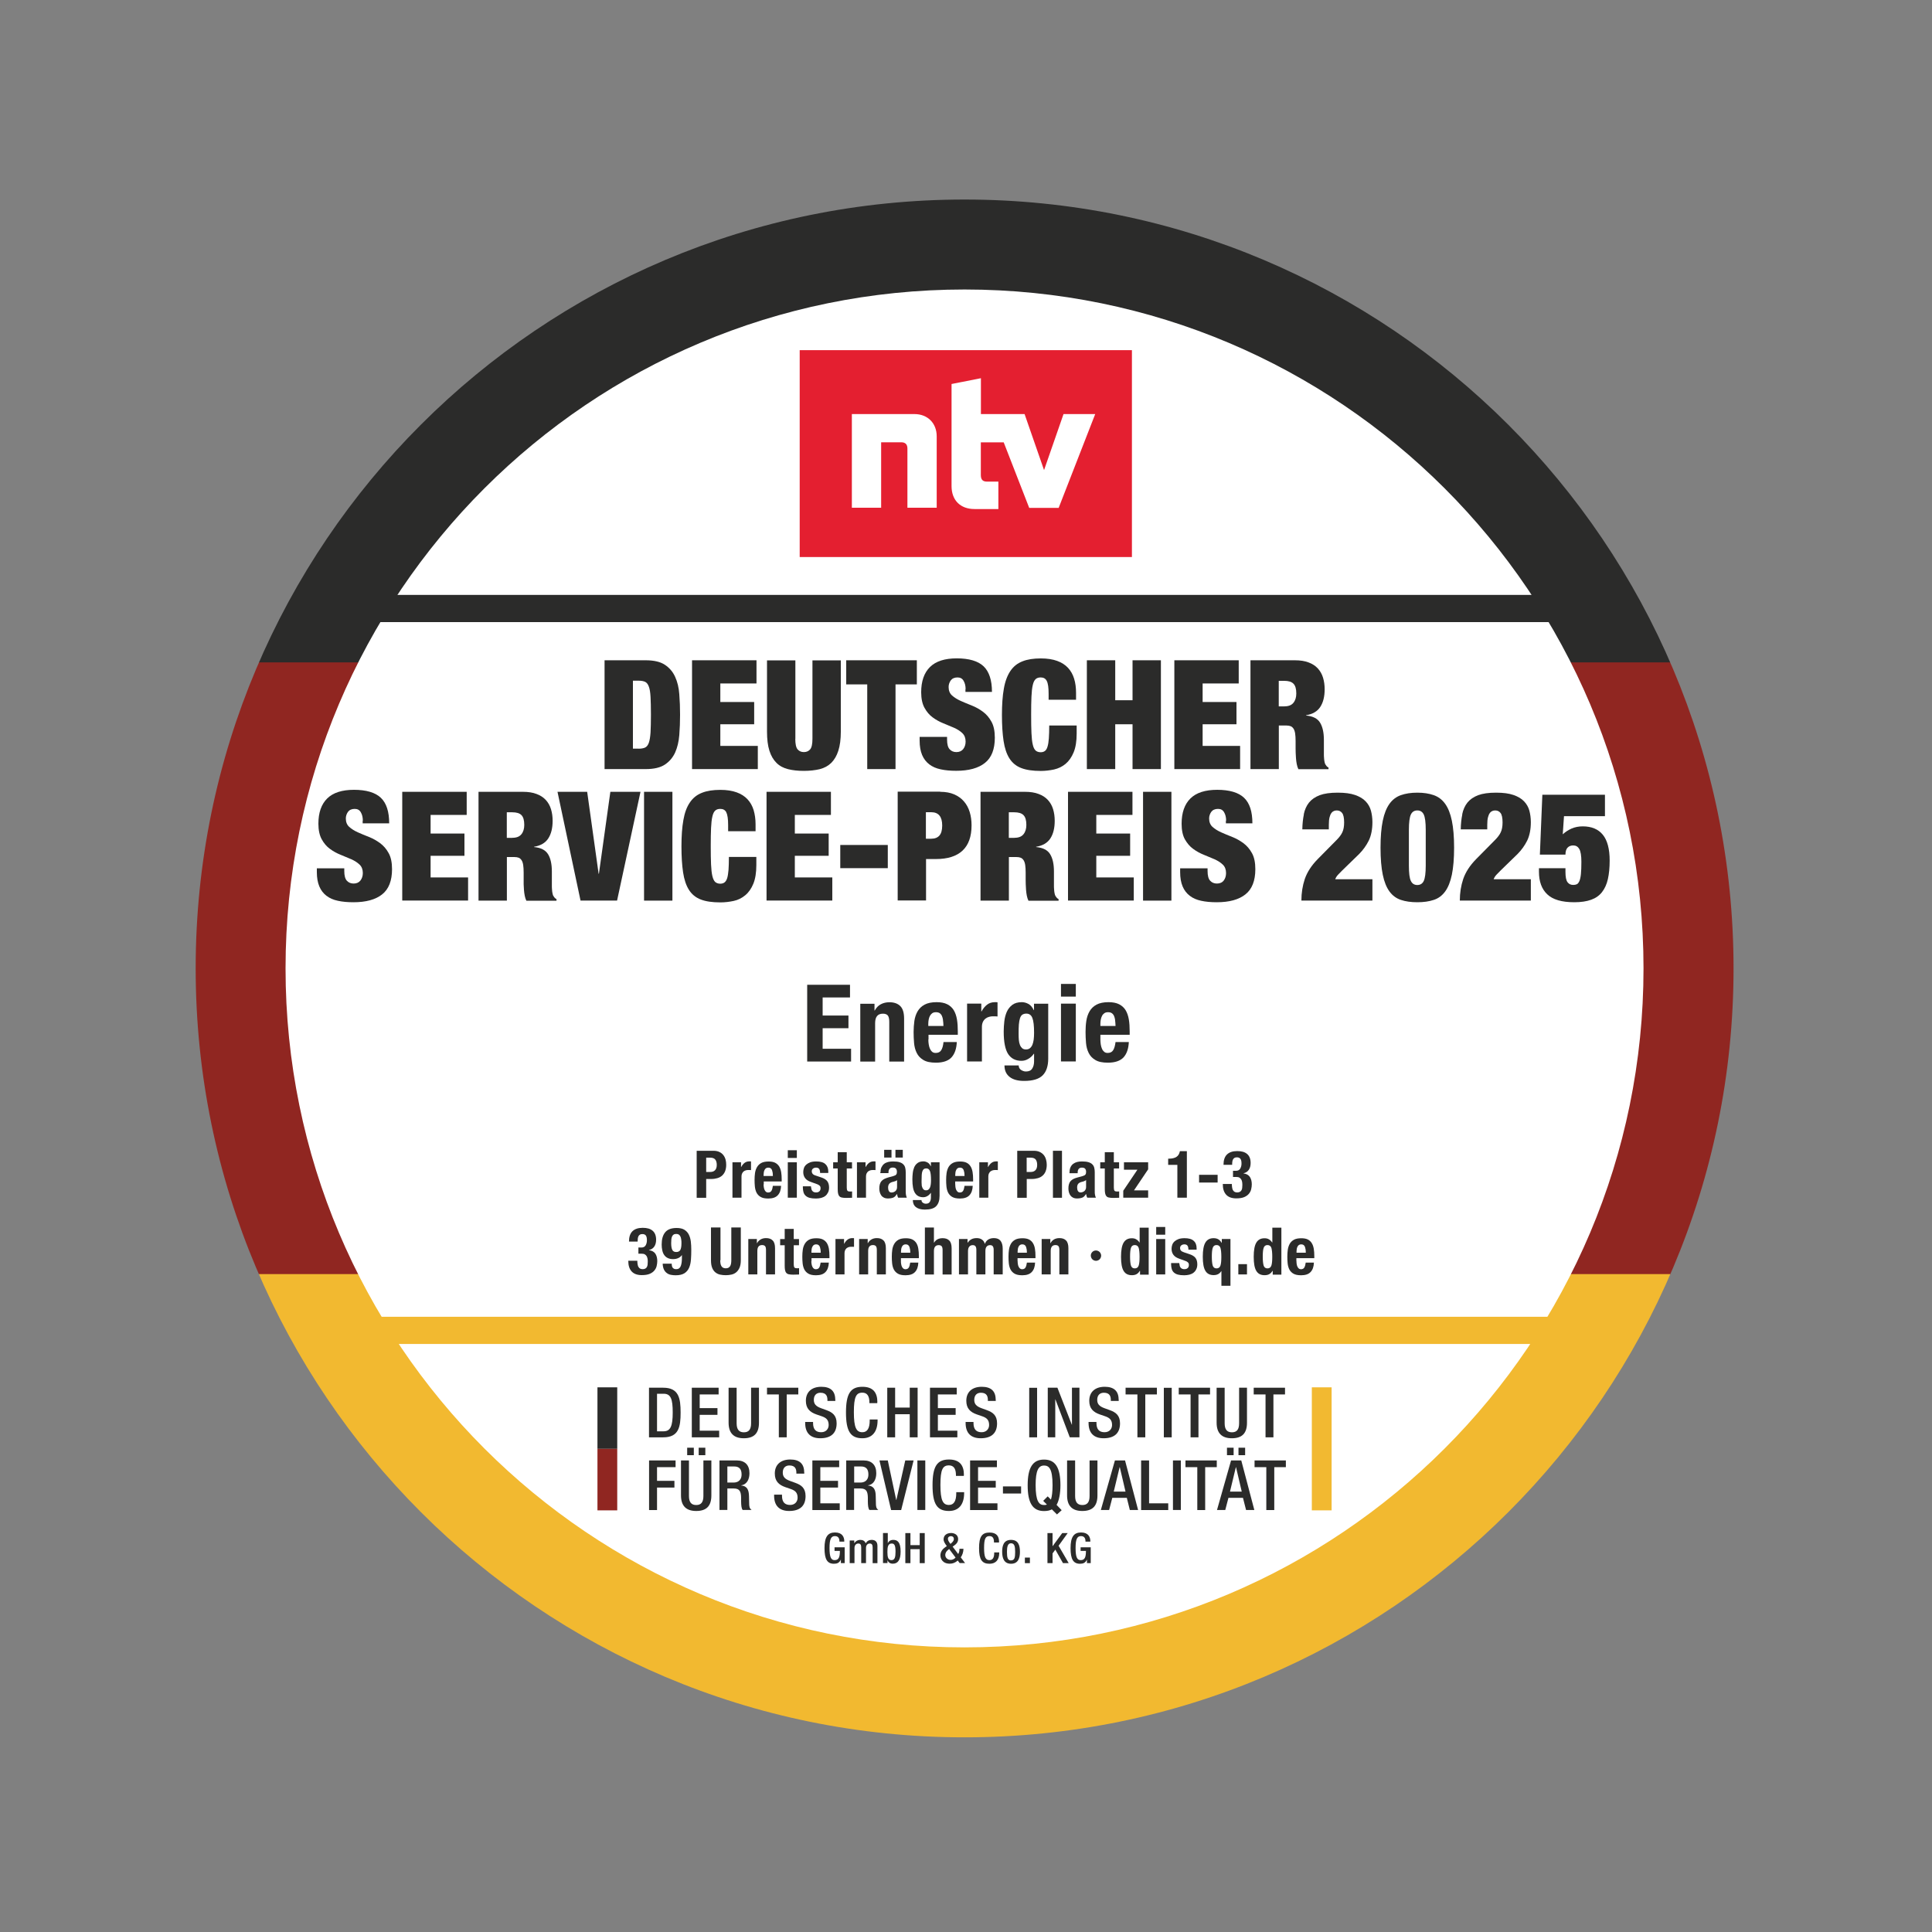 <?xml version="1.0" encoding="UTF-8"?><svg id="Ebene_1" xmlns="http://www.w3.org/2000/svg" xmlns:xlink="http://www.w3.org/1999/xlink" viewBox="0 0 250 250"><rect x="0" y="0" width="250" height="250" fill="#808080" stroke="none"/><defs><style>.cls-1{fill:none;}.cls-2{fill:#902621;}.cls-3{fill:#2b2b2a;}.cls-4{fill:#e41f30;}.cls-5{clip-path:url(#clippath-1);}.cls-6{clip-path:url(#clippath-3);}.cls-7{clip-path:url(#clippath-2);}.cls-8{fill:#f2b930;}.cls-9{fill:#fff;}.cls-10{fill:#f2b931;}.cls-11{clip-path:url(#clippath);}</style><clipPath id="clippath"><path class="cls-1" d="M25.32,125.31c0,54.95,44.55,99.5,99.5,99.5s99.5-44.55,99.5-99.5S179.76,25.82,124.81,25.82,25.32,70.36,25.32,125.31"/></clipPath><clipPath id="clippath-1"><rect class="cls-1" x="24.31" y="24.81" width="201" height="201"/></clipPath><clipPath id="clippath-2"><rect class="cls-1" x="77.31" y="178.95" width="95" height="18.93"/></clipPath><clipPath id="clippath-3"><rect class="cls-1" x="24.31" y="24.81" width="201" height="201"/></clipPath></defs><g class="cls-11"><rect class="cls-2" x="-3.87" y="85.65" width="259.47" height="79.26"/><rect class="cls-8" x="-3.87" y="164.87" width="259.47" height="80.44"/><rect class="cls-3" x="-3.87" y="5.26" width="259.47" height="80.45"/></g><g class="cls-5"><path class="cls-9" d="M212.67,125.31c0,48.52-39.33,87.86-87.86,87.86s-87.86-39.33-87.86-87.86S76.29,37.46,124.81,37.46s87.86,39.33,87.86,87.86"/><path class="cls-3" d="M109.24,199.45v.04h-.62v-.07c0-.14-.02-.65-.57-.65-.5,0-.71.36-.71,1.54,0,1.24.22,1.57.66,1.57.51,0,.68-.35.68-1.17v-.02h-.69v-.47h1.31v2.05h-.49v-.45h-.01c-.19.41-.47.53-.89.53-.86,0-1.22-.57-1.22-2.02s.42-2.03,1.36-2.03,1.2.59,1.2,1.15"/><path class="cls-3" d="M112.01,199.71c.2-.32.45-.45.78-.45.5,0,.75.28.75.78v2.23h-.62v-2.01c0-.34-.09-.53-.37-.53s-.49.21-.49.57v1.97h-.62v-2.02c0-.37-.11-.52-.38-.52-.29,0-.49.23-.49.57v1.97h-.62v-2.93h.59v.34h.02c.15-.26.44-.42.74-.42.33,0,.6.11.72.45"/><path class="cls-3" d="M114.88,198.38v1.3h.01c.11-.26.36-.42.7-.42.5,0,.95.24.95,1.5,0,1.08-.34,1.58-1.01,1.58-.33,0-.57-.15-.68-.44h-.01v.36h-.58v-3.89h.62ZM115.36,201.88c.42,0,.52-.38.52-1.09,0-.8-.13-1.06-.49-1.06-.48,0-.56.43-.56,1.1s.1,1.05.52,1.05"/><polygon class="cls-3" points="117.81 198.38 117.81 199.94 119.01 199.94 119.01 198.38 119.66 198.38 119.66 202.27 119.01 202.27 119.01 200.46 117.81 200.46 117.81 202.27 117.15 202.27 117.15 198.38 117.81 198.38"/><path class="cls-3" d="M123.98,199.17c0,.39-.24.64-.56.86l-.15.1.72.96c.11-.18.16-.39.16-.62v-.06h.52v.03c0,.38-.15.82-.35,1.08l.56.74h-.7l-.25-.33c-.33.29-.65.41-1.03.41-.97,0-1.21-.69-1.21-1.08,0-.41.22-.76.57-1.01l.26-.19-.06-.08c-.16-.22-.36-.5-.36-.78,0-.54.41-.83.98-.83.28,0,.9.13.9.79M123.01,201.85c.22,0,.44-.09.64-.3l-.83-1.11-.12.1c-.22.17-.38.38-.38.69,0,.34.3.62.69.62M122.99,199.78l.14-.12c.22-.2.3-.35.3-.51,0-.21-.12-.37-.39-.37-.13,0-.38.07-.38.34,0,.16.08.35.33.66"/><path class="cls-3" d="M129.27,199.51v.09h-.65v-.06c0-.52-.19-.77-.58-.77-.51,0-.7.32-.7,1.54s.21,1.57.7,1.57c.41,0,.61-.31.61-.92v-.08h.65v.06c0,.92-.46,1.41-1.26,1.41-.98,0-1.35-.55-1.35-2.02s.36-2.02,1.36-2.02c.91,0,1.23.49,1.23,1.21"/><path class="cls-3" d="M131.98,200.8c0,.77-.2,1.55-1.15,1.55s-1.15-.79-1.15-1.55.17-1.54,1.15-1.54c.92,0,1.15.67,1.15,1.54M130.83,201.91c.46,0,.53-.37.53-1.1s-.1-1.11-.54-1.11-.52.5-.52,1.11c0,.73.08,1.11.53,1.11"/><rect class="cls-3" x="132.62" y="201.55" width=".65" height=".72"/><polygon class="cls-3" points="136.2 198.38 136.2 200.07 136.21 200.07 137.45 198.38 138.16 198.38 136.98 200.02 138.29 202.27 137.55 202.27 136.56 200.52 136.2 201.01 136.2 202.27 135.54 202.27 135.54 198.38 136.2 198.38"/><path class="cls-3" d="M141.08,199.45v.04h-.62v-.07c0-.14-.02-.65-.57-.65-.5,0-.71.36-.71,1.54,0,1.24.22,1.57.66,1.57.51,0,.68-.35.68-1.17v-.02h-.69v-.47h1.31v2.05h-.49v-.45h-.01c-.19.41-.47.53-.89.53-.86,0-1.22-.57-1.22-2.02s.42-2.03,1.36-2.03,1.2.59,1.2,1.15"/></g><g class="cls-7"><path class="cls-3" d="M83.99,179.57h1.83c2.02,0,2.25,1.36,2.25,3.21s-.22,3.21-2.25,3.21h-1.84v-6.41ZM85.02,185.21h.85c.89,0,1.18-.67,1.18-2.43s-.25-2.43-1.18-2.43h-.85v4.87Z"/><polygon class="cls-3" points="92.99 179.57 92.99 180.44 90.54 180.44 90.54 182.21 92.84 182.21 92.84 183.08 90.54 183.08 90.54 185.13 93.06 185.13 93.06 185.99 89.52 185.99 89.52 179.57 92.99 179.57"/><path class="cls-3" d="M95.32,179.57v4.6c0,.81.31,1.17.94,1.17s.93-.36.93-1.17v-4.6h1.02v4.53c0,1.37-.64,2.01-1.96,2.01s-1.97-.68-1.97-2.02v-4.52h1.02Z"/><polygon class="cls-3" points="103.3 179.57 103.3 180.44 101.8 180.44 101.8 185.99 100.78 185.99 100.78 180.44 99.25 180.44 99.25 179.57 103.3 179.57"/><path class="cls-3" d="M108.09,181.11v.17h-1.02v-.11c0-.44-.11-.95-.9-.95-.51,0-.86.31-.86.92,0,.54.27.84.96,1.09l.69.25c.73.27,1.3.65,1.3,1.7,0,1.27-.73,1.93-2.12,1.93-1.27,0-1.95-.68-1.95-1.98v-.13h1.02v.14c0,.87.41,1.19,1.05,1.19s.97-.45.97-.93c0-.66-.31-.93-.88-1.13l-.7-.24c-.86-.3-1.37-.78-1.37-1.77,0-1.13.75-1.81,2-1.81,1.18,0,1.8.54,1.8,1.66"/><path class="cls-3" d="M113.52,181.43v.14h-1.02v-.09c0-.85-.3-1.27-.91-1.27-.8,0-1.1.52-1.1,2.53s.33,2.59,1.1,2.59c.64,0,.95-.51.95-1.52v-.13h1.02v.1c0,1.52-.72,2.33-1.97,2.33-1.54,0-2.12-.91-2.12-3.33s.57-3.33,2.13-3.33c1.42,0,1.93.8,1.93,1.98"/><polygon class="cls-3" points="115.83 179.57 115.83 182.14 117.72 182.14 117.72 179.57 118.74 179.57 118.74 185.99 117.72 185.99 117.72 183 115.83 183 115.83 185.99 114.81 185.99 114.81 179.57 115.83 179.57"/><polygon class="cls-3" points="123.8 179.57 123.8 180.44 121.36 180.44 121.36 182.21 123.66 182.21 123.66 183.08 121.36 183.08 121.36 185.13 123.88 185.13 123.88 185.99 120.34 185.99 120.34 179.57 123.8 179.57"/><path class="cls-3" d="M128.85,181.11v.17h-1.02v-.11c0-.44-.11-.95-.9-.95-.51,0-.86.31-.86.92,0,.54.27.84.96,1.09l.69.25c.73.27,1.3.65,1.3,1.7,0,1.27-.73,1.93-2.12,1.93-1.27,0-1.95-.68-1.95-1.98v-.13h1.02v.14c0,.87.41,1.19,1.05,1.19s.97-.45.97-.93c0-.66-.31-.93-.88-1.13l-.7-.24c-.86-.3-1.37-.78-1.37-1.77,0-1.13.75-1.81,2-1.81,1.18,0,1.8.54,1.8,1.66"/><rect class="cls-3" x="133.18" y="179.58" width="1.02" height="6.41"/><polygon class="cls-3" points="136.83 179.57 138.69 184.35 138.71 184.35 138.71 179.57 139.68 179.57 139.68 185.99 138.43 185.99 136.57 181.08 136.55 181.08 136.55 185.99 135.58 185.99 135.58 179.57 136.83 179.57"/><path class="cls-3" d="M144.76,181.11v.17h-1.02v-.11c0-.44-.11-.95-.9-.95-.51,0-.86.31-.86.92,0,.54.27.84.96,1.09l.69.25c.73.27,1.3.65,1.3,1.7,0,1.27-.73,1.93-2.12,1.93-1.27,0-1.95-.68-1.95-1.98v-.13h1.02v.14c0,.87.41,1.19,1.05,1.19s.97-.45.97-.93c0-.66-.31-.93-.88-1.13l-.7-.24c-.86-.3-1.37-.78-1.37-1.77,0-1.13.75-1.81,2-1.81,1.18,0,1.8.54,1.8,1.66"/><polygon class="cls-3" points="149.7 179.57 149.7 180.44 148.2 180.44 148.2 185.99 147.18 185.99 147.18 180.44 145.65 180.44 145.65 179.57 149.7 179.57"/><rect class="cls-3" x="150.6" y="179.58" width="1.02" height="6.41"/><polygon class="cls-3" points="156.58 179.57 156.58 180.44 155.08 180.44 155.08 185.99 154.06 185.99 154.06 180.44 152.53 180.44 152.53 179.57 156.58 179.57"/><path class="cls-3" d="M158.47,179.57v4.6c0,.81.31,1.17.94,1.17s.93-.36.93-1.17v-4.6h1.02v4.53c0,1.37-.64,2.01-1.96,2.01s-1.97-.68-1.97-2.02v-4.52h1.02Z"/><polygon class="cls-3" points="166.28 179.57 166.28 180.44 164.78 180.44 164.78 185.99 163.76 185.99 163.76 180.44 162.23 180.44 162.23 179.57 166.28 179.57"/><polygon class="cls-3" points="87.42 188.98 87.42 189.85 85.02 189.85 85.02 191.62 87.27 191.62 87.27 192.49 85.02 192.49 85.02 195.4 83.99 195.4 83.99 188.98 87.42 188.98"/><path class="cls-3" d="M89.15,188.98v4.6c0,.81.31,1.17.94,1.17s.93-.36.93-1.17v-4.6h1.03v4.53c0,1.37-.64,2.01-1.96,2.01s-1.97-.68-1.97-2.02v-4.52h1.02ZM89.78,188.3h-.86v-.97h.86v.97ZM91.27,188.3h-.86v-.97h.86v.97Z"/><path class="cls-3" d="M95.34,188.98c1.06,0,1.64.6,1.64,1.65,0,.72-.28,1.45-1.07,1.57v.02c.8.07.99.62,1.01,1.37l.02.84c0,.55.04.74.32.96h-1.16c-.16-.22-.19-.56-.2-1.11v-.51c-.02-.75-.18-1.16-.94-1.16h-.84v2.78h-1.02v-6.41h2.25ZM94.96,191.84c.38,0,1-.18,1-1.05,0-.65-.27-1.03-.96-1.03h-.88v2.08h.84Z"/><path class="cls-3" d="M104.07,190.52v.17h-1.02v-.11c0-.44-.11-.95-.9-.95-.51,0-.86.31-.86.92,0,.54.27.84.96,1.09l.69.25c.73.27,1.3.65,1.3,1.7,0,1.27-.73,1.93-2.12,1.93-1.27,0-1.95-.68-1.95-1.98v-.13h1.02v.14c0,.87.41,1.19,1.05,1.19s.97-.45.97-.93c0-.66-.31-.93-.88-1.13l-.7-.24c-.86-.3-1.37-.78-1.37-1.77,0-1.13.75-1.81,2-1.81,1.18,0,1.8.54,1.8,1.66"/><polygon class="cls-3" points="108.59 188.98 108.59 189.85 106.15 189.85 106.15 191.62 108.44 191.62 108.44 192.49 106.15 192.49 106.15 194.53 108.66 194.53 108.66 195.4 105.12 195.4 105.12 188.98 108.59 188.98"/><path class="cls-3" d="M111.75,188.98c1.06,0,1.64.6,1.64,1.65,0,.72-.28,1.45-1.07,1.57v.02c.8.07.99.62,1,1.37l.02.84c0,.55.04.74.32.96h-1.16c-.16-.22-.19-.56-.2-1.11v-.51c-.02-.75-.18-1.16-.94-1.16h-.84v2.78h-1.02v-6.41h2.25ZM111.37,191.84c.38,0,1-.18,1-1.05,0-.65-.27-1.03-.96-1.03h-.88v2.08h.84Z"/><polygon class="cls-3" points="114.88 188.98 115.97 194.1 115.99 194.1 117.14 188.98 118.22 188.98 116.61 195.4 115.31 195.4 113.8 188.98 114.88 188.98"/><rect class="cls-3" x="118.71" y="188.98" width="1.02" height="6.41"/><path class="cls-3" d="M124.72,190.84v.14h-1.02v-.09c0-.85-.3-1.27-.91-1.27-.8,0-1.1.52-1.1,2.53s.33,2.59,1.1,2.59c.64,0,.95-.51.95-1.52v-.13h1.02v.1c0,1.52-.72,2.33-1.97,2.33-1.54,0-2.12-.91-2.12-3.33s.57-3.33,2.13-3.33c1.42,0,1.93.8,1.93,1.98"/><polygon class="cls-3" points="129 188.98 129 189.85 126.56 189.85 126.56 191.62 128.85 191.62 128.85 192.49 126.56 192.49 126.56 194.53 129.07 194.53 129.07 195.4 125.53 195.4 125.53 188.98 129 188.98"/><rect class="cls-3" x="129.78" y="192.34" width="2.35" height=".92"/><path class="cls-3" d="M137.22,192.19c0,1.07-.18,2.01-.5,2.54l.66.69-.61.55-.66-.66c-.26.15-.6.22-1.01.22-1.46,0-2.12-1.03-2.12-3.33s.66-3.33,2.12-3.33,2.12,1.02,2.12,3.33M135.09,194.75c.17,0,.3-.02.38-.06l-.48-.48.58-.58.42.42c.14-.42.21-1.05.21-1.88,0-2.16-.48-2.53-1.1-2.53-.72,0-1.09.63-1.09,2.53,0,2.1.44,2.58,1.09,2.58"/><path class="cls-3" d="M139.12,188.98v4.6c0,.81.31,1.17.94,1.17s.93-.36.93-1.17v-4.6h1.02v4.53c0,1.37-.64,2.01-1.96,2.01s-1.97-.68-1.97-2.02v-4.52h1.02Z"/><path class="cls-3" d="M145.58,188.98l1.69,6.41h-1.07l-.39-1.57h-1.88l-.41,1.57h-1.07l1.82-6.41h1.31ZM144.12,193.01h1.52l-.74-3.16h-.02l-.76,3.16Z"/><polygon class="cls-3" points="148.69 188.98 148.69 194.53 151.17 194.53 151.17 195.4 147.66 195.4 147.66 188.98 148.69 188.98"/><rect class="cls-3" x="151.78" y="188.98" width="1.02" height="6.41"/><polygon class="cls-3" points="157.45 188.98 157.45 189.85 155.95 189.85 155.95 195.4 154.93 195.4 154.93 189.85 153.4 189.85 153.4 188.98 157.45 188.98"/><path class="cls-3" d="M160.62,188.98l1.69,6.41h-1.07l-.4-1.57h-1.88l-.41,1.57h-1.07l1.82-6.41h1.31ZM159.63,188.3h-.86v-.97h.86v.97ZM159.16,193.01h1.52l-.74-3.16h-.02l-.76,3.16ZM161.12,188.3h-.86v-.97h.86v.97Z"/><polygon class="cls-3" points="166.39 188.98 166.39 189.85 164.89 189.85 164.89 195.4 163.86 195.4 163.86 189.85 162.34 189.85 162.34 188.98 166.39 188.98"/><rect class="cls-3" x="77.31" y="179.52" width="2.56" height="7.96"/><rect class="cls-2" x="77.31" y="187.48" width="2.56" height="7.96"/><rect class="cls-10" x="169.75" y="179.52" width="2.56" height="15.92"/></g><rect class="cls-4" x="103.48" y="45.31" width="42.99" height="26.77"/><g class="cls-6"><path class="cls-9" d="M118.34,53.58h-8.11v12.12h3.79v-8.47h2.59c.53,0,.81.26.81.81v7.66h3.79v-9.24c0-1.7-1.17-2.88-2.88-2.88M137.62,53.58l-2.52,7.25-2.52-7.25h-5.65v-4.64l-3.8.75v13.21c0,1.83,1.14,2.97,2.97,2.97h3.09v-3.55h-1.46c-.49,0-.81-.18-.81-.85v-4.23h2.96l3.3,8.48h3.81l4.73-12.14h-4.12Z"/><rect class="cls-3" x="47.12" y="76.98" width="154.68" height="3.52"/><rect class="cls-8" x="43.17" y="170.39" width="163.41" height="3.52"/></g><path class="cls-3" d="M83.55,85.44c1.06,0,1.89.19,2.48.58.59.39,1.04.91,1.33,1.56.3.65.48,1.4.54,2.25.07.85.1,1.73.1,2.65s-.03,1.8-.1,2.65c-.07.85-.25,1.6-.54,2.25-.3.65-.74,1.17-1.33,1.56-.59.39-1.42.58-2.48.58h-5.32v-14.08h5.32ZM82.63,96.88c.35,0,.64-.05.85-.15.21-.1.37-.31.48-.62.11-.31.18-.76.22-1.34.03-.58.05-1.34.05-2.29s-.02-1.71-.05-2.29c-.03-.58-.1-1.03-.22-1.34-.11-.31-.27-.52-.48-.62-.21-.1-.49-.15-.85-.15h-.73v8.79h.73Z"/><polygon class="cls-3" points="97.89 85.44 97.89 88.44 93.21 88.44 93.21 90.84 97.59 90.84 97.59 93.72 93.21 93.72 93.21 96.52 98.06 96.52 98.06 99.52 89.55 99.52 89.55 85.44 97.89 85.44"/><path class="cls-3" d="M102.91,95.6c0,.68.1,1.14.3,1.37.2.23.47.35.81.35s.61-.12.81-.35c.2-.23.3-.69.3-1.37v-10.15h3.67v9.23c0,.99-.11,1.81-.32,2.46-.21.66-.52,1.18-.92,1.58-.4.39-.9.66-1.49.81-.59.14-1.28.22-2.05.22s-1.44-.07-2.04-.22-1.1-.41-1.5-.81c-.4-.39-.71-.92-.92-1.58-.21-.66-.31-1.48-.31-2.46v-9.23h3.67v10.15Z"/><polygon class="cls-3" points="109.5 88.56 109.5 85.44 118.64 85.44 118.64 88.56 115.88 88.56 115.88 99.52 112.22 99.52 112.22 88.56 109.5 88.56"/><path class="cls-3" d="M124.95,89.17c0-.42-.09-.78-.26-1.07-.17-.3-.43-.44-.79-.44-.39,0-.68.13-.87.38-.18.26-.28.54-.28.86,0,.46.15.83.44,1.09.3.27.67.5,1.11.7.45.2.93.4,1.44.6.51.2.99.47,1.44.8.45.33.82.76,1.11,1.29.3.53.44,1.23.44,2.08,0,1.5-.43,2.59-1.28,3.26-.85.68-2.09,1.02-3.71,1.02-.76,0-1.44-.06-2.02-.19-.58-.12-1.08-.34-1.48-.65-.4-.31-.71-.71-.92-1.21-.21-.5-.32-1.12-.32-1.85v-.49h3.55v.34c0,.6.11,1.03.34,1.27.22.24.51.36.87.36.38,0,.67-.13.88-.39.2-.26.31-.58.31-.97,0-.46-.14-.82-.42-1.09-.28-.27-.64-.5-1.06-.69-.43-.19-.89-.38-1.39-.58-.5-.2-.96-.45-1.39-.77-.43-.31-.78-.73-1.06-1.24-.28-.51-.43-1.18-.43-2.01,0-1.43.38-2.52,1.14-3.27s1.92-1.12,3.47-1.12,2.76.34,3.48,1.04c.71.69,1.07,1.79,1.07,3.3h-3.43v-.33Z"/><path class="cls-3" d="M135.44,88.09c-.16-.29-.41-.43-.77-.43-.28,0-.5.07-.66.22s-.29.4-.37.77c-.09.37-.14.86-.17,1.49s-.04,1.41-.04,2.36.01,1.73.04,2.36.08,1.12.17,1.49c.08.37.21.62.37.77.16.14.38.22.66.22.22,0,.41-.06.55-.17.14-.11.26-.3.33-.56.08-.26.14-.62.17-1.06.03-.44.05-.99.05-1.67h3.55v1.05c0,.98-.13,1.79-.39,2.42-.26.63-.61,1.13-1.04,1.49-.43.36-.93.6-1.49.73-.56.12-1.13.19-1.72.19-1.03,0-1.87-.12-2.52-.37-.66-.25-1.17-.67-1.54-1.25-.37-.58-.62-1.34-.76-2.27-.14-.93-.21-2.05-.21-3.36s.08-2.48.25-3.41c.16-.93.45-1.69.84-2.27.39-.58.91-1,1.56-1.25.64-.26,1.44-.38,2.38-.38.83,0,1.53.11,2.11.32.58.21,1.05.51,1.41.9.36.39.62.85.79,1.4s.25,1.16.25,1.84v.89h-3.55v-.79c0-.8-.08-1.35-.24-1.64"/><polygon class="cls-3" points="144.31 85.44 144.31 90.61 146.55 90.61 146.55 85.44 150.22 85.44 150.22 99.52 146.55 99.52 146.55 93.72 144.31 93.72 144.31 99.52 140.64 99.52 140.64 85.44 144.31 85.44"/><polygon class="cls-3" points="160.29 85.44 160.29 88.44 155.62 88.44 155.62 90.84 160 90.84 160 93.72 155.62 93.72 155.62 96.52 160.47 96.52 160.47 99.52 151.96 99.52 151.96 85.44 160.29 85.44"/><path class="cls-3" d="M167.55,85.44c.7,0,1.29.09,1.78.28.49.18.89.44,1.2.78.31.34.53.73.67,1.19.14.46.21.96.21,1.5,0,.95-.19,1.71-.57,2.29-.38.58-.99.93-1.83,1.07v.04c.88.08,1.49.39,1.81.93.33.54.49,1.28.49,2.23v1.77c0,.2,0,.38.02.56.01.18.03.34.06.48.03.14.06.26.1.33.05.08.11.15.16.23.05.07.14.14.26.21v.2h-3.9c-.09-.18-.16-.4-.21-.65-.05-.25-.08-.5-.1-.75-.02-.25-.03-.49-.04-.72,0-.23-.01-.42-.01-.56v-.95c0-.39-.02-.72-.06-.99-.04-.26-.11-.47-.21-.62-.1-.15-.22-.26-.37-.32-.15-.06-.34-.09-.56-.09h-.97v5.64h-3.67v-14.08h5.74ZM166.21,91.4c.53,0,.91-.15,1.16-.46.25-.31.37-.71.37-1.21,0-.59-.12-1.01-.37-1.26-.24-.25-.64-.37-1.19-.37h-.71v3.31h.73Z"/><path class="cls-3" d="M46.95,106.18c0-.42-.09-.78-.26-1.07-.17-.3-.43-.44-.79-.44-.39,0-.68.13-.87.38-.18.26-.28.54-.28.86,0,.46.15.83.44,1.09.3.27.67.5,1.11.7.45.2.93.4,1.44.6.51.2.99.47,1.44.8.45.33.82.76,1.11,1.29.3.53.44,1.23.44,2.08,0,1.5-.43,2.59-1.28,3.26-.85.68-2.09,1.02-3.71,1.02-.76,0-1.44-.06-2.02-.19-.58-.12-1.08-.34-1.48-.65-.4-.31-.71-.71-.92-1.21-.21-.5-.32-1.12-.32-1.85v-.49h3.55v.34c0,.6.11,1.03.34,1.27.22.24.51.36.87.36.38,0,.67-.13.88-.39.2-.26.31-.58.31-.97,0-.46-.14-.82-.42-1.09-.28-.27-.64-.5-1.06-.69-.43-.19-.89-.38-1.39-.58-.5-.2-.96-.45-1.39-.77-.43-.31-.78-.73-1.06-1.24-.28-.51-.43-1.18-.43-2.01,0-1.43.38-2.52,1.14-3.27s1.92-1.12,3.47-1.12,2.76.34,3.48,1.04c.72.69,1.07,1.79,1.07,3.3h-3.43v-.33Z"/><polygon class="cls-3" points="60.39 102.46 60.39 105.45 55.72 105.45 55.72 107.86 60.1 107.86 60.1 110.74 55.72 110.74 55.72 113.54 60.57 113.54 60.57 116.53 52.05 116.53 52.05 102.46 60.39 102.46"/><path class="cls-3" d="M67.65,102.46c.7,0,1.29.09,1.78.28.49.18.89.44,1.2.78.31.34.53.73.67,1.19.14.46.21.96.21,1.5,0,.95-.19,1.71-.57,2.29-.38.58-.99.93-1.83,1.07v.04c.88.08,1.48.39,1.81.93.33.54.49,1.28.49,2.23v1.77c0,.2,0,.38.02.56.01.18.03.34.06.48.03.14.06.26.1.33.05.08.1.15.16.23.05.07.14.14.26.21v.2h-3.9c-.09-.18-.16-.4-.21-.65-.05-.25-.08-.5-.1-.75-.02-.25-.03-.49-.04-.72,0-.23,0-.42,0-.56v-.95c0-.39-.02-.72-.06-.99-.04-.26-.11-.47-.21-.62s-.22-.26-.37-.32c-.15-.06-.34-.09-.56-.09h-.97v5.64h-3.67v-14.08h5.74ZM66.31,108.41c.53,0,.91-.15,1.16-.46.25-.31.37-.71.37-1.21,0-.59-.12-1.01-.36-1.26-.24-.25-.64-.37-1.19-.37h-.71v3.31h.73Z"/><polygon class="cls-3" points="75.98 102.46 77.46 113.06 77.5 113.06 78.98 102.46 82.88 102.46 79.85 116.53 75.12 116.53 72.14 102.46 75.98 102.46"/><rect class="cls-3" x="83.34" y="102.46" width="3.67" height="14.08"/><path class="cls-3" d="M93.98,105.1c-.16-.29-.41-.43-.77-.43-.28,0-.5.07-.66.22-.16.14-.29.4-.37.77-.09.37-.14.86-.17,1.49-.03.62-.04,1.41-.04,2.36s.01,1.73.04,2.36c.03.62.08,1.12.17,1.49.09.37.21.62.37.77.16.14.38.22.66.22.22,0,.41-.06.55-.17.14-.11.26-.3.34-.56.08-.26.13-.62.17-1.06.03-.44.05-.99.05-1.67h3.55v1.05c0,.98-.13,1.79-.39,2.42-.26.63-.61,1.13-1.05,1.49-.43.36-.93.61-1.49.73-.56.12-1.13.19-1.73.19-1.03,0-1.87-.12-2.52-.37-.66-.25-1.17-.67-1.54-1.25-.37-.58-.62-1.34-.76-2.27-.14-.93-.21-2.05-.21-3.36s.08-2.48.25-3.41c.16-.93.44-1.69.84-2.27.39-.58.91-1,1.56-1.25.64-.26,1.44-.38,2.38-.38.83,0,1.53.11,2.11.32s1.05.51,1.41.9c.36.39.62.85.79,1.4.16.55.25,1.16.25,1.84v.89h-3.55v-.79c0-.8-.08-1.35-.24-1.64"/><polygon class="cls-3" points="107.52 102.46 107.52 105.45 102.85 105.45 102.85 107.86 107.23 107.86 107.23 110.74 102.85 110.74 102.85 113.54 107.7 113.54 107.7 116.53 99.19 116.53 99.19 102.46 107.52 102.46"/><rect class="cls-3" x="108.73" y="109.34" width="6.15" height="3"/><path class="cls-3" d="M121.66,102.46c.7,0,1.3.11,1.81.33.51.22.94.53,1.27.92.34.39.58.85.74,1.37.16.53.24,1.1.24,1.71,0,1.46-.39,2.55-1.17,3.28-.78.73-1.93,1.09-3.44,1.09h-1.28v5.36h-3.67v-14.08h5.5ZM120.51,108.53c.46,0,.81-.14,1.05-.41.24-.28.36-.71.36-1.3,0-1.14-.47-1.72-1.42-1.72h-.69v3.43h.69Z"/><path class="cls-3" d="M132.62,102.46c.7,0,1.29.09,1.78.28.49.18.89.44,1.2.78.31.34.53.73.67,1.19.14.46.21.96.21,1.5,0,.95-.19,1.71-.57,2.29-.38.58-.99.93-1.83,1.07v.04c.88.08,1.49.39,1.81.93.33.54.49,1.28.49,2.23v1.77c0,.2,0,.38.02.56.01.18.03.34.06.48.03.14.06.26.1.33.05.08.11.15.16.23.05.07.14.14.26.21v.2h-3.9c-.09-.18-.16-.4-.21-.65-.05-.25-.08-.5-.1-.75-.02-.25-.03-.49-.04-.72,0-.23-.01-.42-.01-.56v-.95c0-.39-.02-.72-.06-.99-.04-.26-.11-.47-.21-.62-.1-.15-.22-.26-.37-.32-.15-.06-.34-.09-.56-.09h-.97v5.64h-3.67v-14.08h5.74ZM131.28,108.41c.53,0,.91-.15,1.16-.46.25-.31.37-.71.37-1.21,0-.59-.12-1.01-.37-1.26-.24-.25-.64-.37-1.19-.37h-.71v3.31h.73Z"/><polygon class="cls-3" points="146.54 102.46 146.54 105.45 141.86 105.45 141.86 107.86 146.24 107.86 146.24 110.74 141.86 110.74 141.86 113.54 146.71 113.54 146.71 116.53 138.2 116.53 138.2 102.46 146.54 102.46"/><rect class="cls-3" x="147.91" y="102.46" width="3.67" height="14.08"/><path class="cls-3" d="M158.66,106.18c0-.42-.09-.78-.26-1.07-.17-.3-.43-.44-.79-.44-.39,0-.68.13-.87.38-.18.26-.28.54-.28.86,0,.46.15.83.44,1.09.3.27.67.5,1.11.7.45.2.93.4,1.44.6.51.2.99.47,1.44.8.45.33.82.76,1.11,1.29.3.53.44,1.23.44,2.08,0,1.5-.43,2.59-1.28,3.26-.85.68-2.09,1.02-3.71,1.02-.76,0-1.44-.06-2.02-.19-.58-.12-1.08-.34-1.48-.65-.4-.31-.71-.71-.92-1.21-.21-.5-.32-1.12-.32-1.85v-.49h3.55v.34c0,.6.11,1.03.34,1.27.22.24.51.36.87.36.38,0,.68-.13.88-.39.2-.26.3-.58.3-.97,0-.46-.14-.82-.42-1.09-.28-.27-.64-.5-1.06-.69-.43-.19-.89-.38-1.39-.58-.5-.2-.96-.45-1.39-.77-.43-.31-.78-.73-1.07-1.24-.28-.51-.42-1.18-.42-2.01,0-1.43.38-2.52,1.14-3.27.76-.75,1.92-1.12,3.47-1.12s2.76.34,3.48,1.04c.72.69,1.07,1.79,1.07,3.3h-3.43v-.33Z"/><path class="cls-3" d="M168.71,105.36c.12-.58.34-1.08.67-1.5.33-.41.79-.73,1.38-.96.59-.22,1.37-.33,2.33-.33s1.67.1,2.25.3c.58.2,1.04.47,1.37.82.34.35.56.75.69,1.21.12.46.19.95.19,1.48,0,.95-.16,1.74-.47,2.39-.32.64-.74,1.23-1.26,1.75l-2.17,2.11c-.16.16-.33.33-.52.53-.19.2-.32.4-.39.61h4.81v2.76h-9.19c0-.99.15-1.92.44-2.79.3-.87.84-1.72,1.65-2.55l2.45-2.48c.35-.35.61-.69.76-1.02.15-.32.23-.74.23-1.27,0-.59-.09-1-.26-1.22-.17-.22-.4-.33-.69-.33-.13,0-.26.02-.37.07-.12.05-.23.13-.33.27-.1.13-.18.32-.24.56-.06.24-.09.56-.09.96v.59h-3.43c.01-.71.08-1.36.2-1.94"/><path class="cls-3" d="M178.93,106.2c.19-.92.48-1.65.87-2.19.39-.54.88-.91,1.48-1.12.6-.21,1.3-.32,2.12-.32s1.52.11,2.12.32c.6.21,1.09.58,1.48,1.12.39.54.68,1.27.87,2.19.19.92.29,2.08.29,3.49s-.1,2.59-.29,3.5c-.19.91-.48,1.64-.87,2.17-.39.53-.88.9-1.48,1.09-.6.2-1.3.3-2.12.3s-1.52-.1-2.12-.3c-.6-.2-1.09-.56-1.48-1.09-.39-.53-.68-1.25-.87-2.17-.19-.91-.29-2.08-.29-3.5s.1-2.57.29-3.49M182.57,114c.17.35.45.52.83.52s.66-.17.83-.52c.17-.35.26-1.02.26-2v-4.61c0-.98-.09-1.65-.26-2-.17-.35-.45-.52-.83-.52s-.66.17-.83.52c-.17.35-.26,1.02-.26,2v4.61c0,.99.08,1.65.26,2"/><path class="cls-3" d="M189.21,105.36c.12-.58.34-1.08.67-1.5.33-.41.79-.73,1.38-.96.59-.22,1.37-.33,2.33-.33s1.67.1,2.25.3c.58.2,1.04.47,1.37.82.34.35.56.75.69,1.21.12.46.19.95.19,1.48,0,.95-.16,1.74-.47,2.39-.32.64-.74,1.23-1.26,1.75l-2.17,2.11c-.16.16-.33.33-.52.53-.19.2-.32.4-.39.61h4.81v2.76h-9.19c0-.99.15-1.92.44-2.79.3-.87.84-1.72,1.65-2.55l2.45-2.48c.35-.35.61-.69.76-1.02.15-.32.23-.74.23-1.27,0-.59-.09-1-.26-1.22-.17-.22-.4-.33-.69-.33-.13,0-.26.02-.37.07-.12.05-.23.13-.33.27-.1.13-.18.32-.24.56-.06.24-.09.56-.09.96v.59h-3.43c.01-.71.08-1.36.2-1.94"/><path class="cls-3" d="M207.68,102.85v2.76h-5.3l-.16,2.35c.34-.32.73-.56,1.15-.75.43-.18.9-.28,1.43-.28,1.14,0,2.01.36,2.6,1.08.59.72.89,1.84.89,3.35,0,.92-.08,1.72-.23,2.39-.15.68-.41,1.24-.76,1.69-.35.45-.82.78-1.41.99-.58.21-1.31.32-2.18.32-1.62,0-2.78-.34-3.5-1.03-.72-.68-1.07-1.66-1.07-2.92v-.45h3.43v.47c0,.66.09,1.1.27,1.34.18.24.42.35.74.35.18,0,.34-.03.46-.09.13-.06.23-.19.33-.4.09-.21.16-.51.2-.91.04-.39.06-.93.06-1.6,0-.79-.09-1.34-.27-1.65-.18-.31-.44-.46-.78-.46-.3,0-.55.09-.73.28-.18.18-.28.49-.28.91h-3.31l.32-7.75h8.1Z"/><polygon class="cls-3" points="109.99 129.07 106.45 129.07 106.45 131.41 109.79 131.41 109.79 133.05 106.45 133.05 106.45 135.71 110.13 135.71 110.13 137.36 104.45 137.36 104.45 127.43 109.99 127.43 109.99 129.07"/><path class="cls-3" d="M113.16,129.88v.88h.03c.2-.37.47-.64.79-.81.32-.17.69-.26,1.11-.26.61,0,1.08.17,1.41.5.33.33.49.87.49,1.63v5.55h-1.92v-5.16c0-.39-.07-.66-.19-.81-.13-.15-.34-.23-.63-.23-.68,0-1.01.41-1.01,1.24v4.96h-1.92v-7.48h1.84Z"/><path class="cls-3" d="M120.13,134.51c0,.22.01.44.05.65.03.21.09.39.16.56.08.16.17.29.29.39.12.1.27.14.45.14.32,0,.56-.11.71-.35.15-.23.25-.58.3-1.06h1.72c-.04.87-.27,1.53-.69,1.99-.42.45-1.1.68-2.01.68-.7,0-1.24-.11-1.63-.35-.39-.23-.68-.54-.86-.92-.19-.38-.3-.81-.34-1.28-.04-.47-.06-.94-.06-1.42,0-.5.04-.98.1-1.44.07-.46.21-.88.42-1.24.21-.36.51-.65.9-.86.39-.21.91-.32,1.56-.32.56,0,1.01.09,1.37.27.36.18.64.44.84.76.2.33.34.73.42,1.2.08.47.11.99.11,1.56v.43h-3.79v.6ZM122.03,132.01c-.03-.22-.08-.4-.15-.56-.07-.15-.17-.27-.29-.35-.12-.08-.29-.12-.48-.12s-.35.04-.48.13c-.12.09-.22.2-.3.35-.07.14-.13.3-.16.48-.03.18-.05.35-.05.53v.29h1.96c0-.29-.03-.54-.06-.76"/><path class="cls-3" d="M126.98,129.88v1h.03c.19-.36.43-.65.71-.87.28-.22.62-.33,1.02-.33.06,0,.11,0,.17,0,.06,0,.12.01.17.02v1.83c-.1,0-.2-.02-.3-.02-.1,0-.2,0-.3,0-.17,0-.33.02-.5.07-.17.05-.32.12-.46.23-.14.11-.25.25-.33.42-.08.17-.13.38-.13.63v4.49h-1.92v-7.48h1.83Z"/><path class="cls-3" d="M135.64,136.98c0,.96-.24,1.69-.72,2.17-.48.48-1.28.72-2.4.72-.82,0-1.44-.17-1.88-.52-.44-.35-.66-.84-.66-1.48h1.84c0,.24.1.43.29.57.09.06.19.11.3.15.1.04.22.06.34.06.39,0,.66-.12.82-.38.16-.25.24-.56.24-.93v-.99h-.03c-.19.28-.43.5-.72.67-.28.17-.58.25-.88.25-.76,0-1.33-.29-1.72-.87-.38-.58-.58-1.55-.58-2.91,0-.43.03-.88.08-1.33.05-.45.16-.86.32-1.23.16-.36.4-.66.71-.9.31-.23.72-.35,1.24-.35.27,0,.55.07.83.22.29.15.52.42.71.81h.03v-.83h1.84v7.1ZM131.84,134.59c.02.23.07.44.14.62.07.18.17.32.29.43.13.11.29.16.49.16s.37-.05.51-.16c.13-.11.24-.25.32-.44.08-.19.13-.41.17-.67.03-.26.05-.55.05-.87,0-.91-.07-1.55-.22-1.93-.14-.38-.41-.57-.78-.57-.21,0-.38.05-.52.14-.13.09-.23.24-.3.45-.07.21-.12.49-.15.83s-.03.77-.03,1.27c0,.26.01.51.03.74"/><path class="cls-3" d="M139.21,128.96h-1.92v-1.64h1.92v1.64ZM139.21,137.35h-1.92v-7.48h1.92v7.48Z"/><path class="cls-3" d="M142.39,134.51c0,.22.02.44.05.65.03.21.09.39.16.56.07.16.17.29.29.39.12.1.27.14.44.14.32,0,.56-.11.71-.35.15-.23.25-.58.31-1.06h1.72c-.04.87-.27,1.53-.69,1.99-.43.45-1.1.68-2.02.68-.7,0-1.24-.11-1.63-.35-.39-.23-.68-.54-.86-.92-.19-.38-.3-.81-.34-1.28-.04-.47-.06-.94-.06-1.42,0-.5.03-.98.1-1.44.07-.46.21-.88.42-1.24.21-.36.51-.65.9-.86.39-.21.91-.32,1.55-.32.56,0,1.01.09,1.37.27.36.18.64.44.84.76.2.33.34.73.42,1.2.08.47.11.99.11,1.56v.43h-3.79v.6ZM144.3,132.01c-.03-.22-.08-.4-.15-.56-.07-.15-.17-.27-.29-.35-.12-.08-.28-.12-.48-.12s-.35.04-.48.13c-.12.09-.23.2-.3.35-.07.14-.13.3-.16.48-.03.18-.05.35-.05.53v.29h1.96c-.01-.29-.03-.54-.06-.76"/><path class="cls-3" d="M92.31,148.91c.31,0,.57.05.79.16.21.1.38.24.51.41.13.17.22.36.28.58.06.22.08.44.08.67,0,.31-.05.58-.14.82-.09.23-.23.42-.39.57-.17.15-.37.26-.61.33-.24.07-.5.11-.79.11h-.66v2.43h-1.23v-6.08h2.14ZM91.93,151.65c.24,0,.44-.07.59-.22.15-.15.23-.38.23-.69s-.07-.54-.2-.7c-.13-.16-.35-.24-.66-.24h-.51v1.85h.54Z"/><path class="cls-3" d="M95.89,150.4v.61h.02c.12-.22.26-.4.43-.53.17-.13.38-.2.62-.2.03,0,.07,0,.11,0,.04,0,.07,0,.11.01v1.12c-.06,0-.12-.01-.18-.01s-.12,0-.18,0c-.1,0-.2.01-.31.04-.1.03-.2.08-.28.14-.08.07-.15.15-.2.26-.05.1-.08.23-.08.39v2.75h-1.17v-4.58h1.12Z"/><path class="cls-3" d="M98.81,153.24c0,.14,0,.27.03.4.02.13.05.24.1.34.05.1.1.18.18.24.07.06.16.09.27.09.2,0,.34-.07.43-.21.09-.14.15-.36.19-.65h1.06c-.02.53-.16.94-.43,1.22-.26.28-.67.42-1.23.42-.43,0-.76-.07-.99-.21-.24-.14-.41-.33-.53-.56-.11-.23-.18-.49-.21-.78-.03-.29-.04-.58-.04-.87,0-.31.02-.6.06-.89.04-.28.13-.54.26-.76.13-.22.31-.4.55-.53.24-.13.56-.19.95-.19.34,0,.62.05.84.16.22.11.39.27.52.47.12.2.21.45.26.73.05.29.07.61.07.96v.26h-2.32v.37ZM99.97,151.71c-.02-.13-.05-.25-.09-.34-.04-.09-.1-.16-.18-.21-.08-.05-.17-.07-.29-.07s-.22.03-.29.08c-.08.05-.14.13-.18.21-.05.09-.08.19-.1.29-.02.11-.03.22-.03.32v.18h1.2c0-.17-.02-.33-.03-.46"/><path class="cls-3" d="M103.11,149.84h-1.17v-1h1.17v1ZM103.11,154.98h-1.17v-4.58h1.17v4.58Z"/><path class="cls-3" d="M104.97,153.64c0,.2.05.36.16.48.1.12.26.18.46.18.18,0,.33-.04.43-.14.11-.09.16-.23.16-.41,0-.15-.04-.26-.13-.33-.09-.08-.18-.14-.3-.18l-.83-.3c-.32-.11-.57-.27-.73-.48-.16-.21-.25-.47-.25-.79,0-.19.03-.36.09-.53.06-.17.16-.31.3-.44.14-.12.31-.22.52-.3.21-.07.47-.11.77-.11.53,0,.93.11,1.18.34.25.23.38.55.38.96v.19h-1.06c0-.24-.04-.41-.12-.52-.08-.11-.21-.17-.4-.17-.15,0-.28.04-.39.12-.11.08-.17.21-.17.37,0,.11.04.22.11.31.07.09.21.17.41.23l.71.24c.37.12.63.29.78.49.15.2.23.48.23.82,0,.24-.04.45-.13.63s-.2.33-.35.45c-.15.12-.33.2-.54.26-.21.05-.44.08-.68.08-.33,0-.6-.03-.82-.09-.22-.06-.39-.16-.52-.28-.13-.12-.22-.28-.27-.45-.05-.18-.08-.38-.08-.6v-.16h1.05v.15Z"/><path class="cls-3" d="M109.57,149.09v1.31h.68v.8h-.68v2.48c0,.18.03.31.08.39.05.08.17.11.34.11.05,0,.09,0,.14,0,.05,0,.09,0,.13-.01v.82c-.13,0-.26,0-.38.01-.12,0-.25.01-.39.01-.23,0-.41-.02-.56-.05-.14-.03-.26-.09-.33-.19-.08-.09-.13-.22-.16-.37-.03-.15-.04-.35-.04-.58v-2.62h-.59v-.8h.59v-1.31h1.17Z"/><path class="cls-3" d="M112,150.4v.61h.02c.12-.22.26-.4.43-.53.17-.13.38-.2.62-.2.03,0,.07,0,.11,0,.04,0,.07,0,.11.01v1.12c-.06,0-.12-.01-.18-.01s-.12,0-.18,0c-.1,0-.2.01-.31.04-.1.03-.2.08-.28.14-.08.07-.15.15-.2.26-.05.1-.08.23-.08.39v2.75h-1.17v-4.58h1.12Z"/><path class="cls-3" d="M113.94,151.7c0-.27.04-.49.13-.67.09-.18.2-.32.34-.43.14-.11.32-.19.51-.24.2-.05.41-.07.63-.07.35,0,.64.03.85.1.22.07.38.16.5.29.12.12.2.27.24.45.04.17.06.36.06.56v2.41c0,.22.01.38.03.5.02.12.06.25.11.38h-1.12c-.04-.07-.07-.15-.09-.23-.02-.08-.04-.16-.06-.24h-.02c-.14.24-.29.39-.47.46s-.41.11-.69.11c-.2,0-.38-.04-.52-.11-.14-.07-.26-.17-.34-.29s-.15-.27-.19-.42c-.04-.16-.06-.31-.06-.46,0-.22.02-.4.07-.56.05-.15.11-.29.21-.4.09-.11.21-.2.36-.28.14-.07.32-.14.52-.2l.66-.18c.18-.05.3-.11.36-.19.07-.08.1-.19.1-.35,0-.18-.04-.31-.12-.41-.08-.1-.22-.15-.42-.15-.18,0-.32.05-.41.16-.09.11-.14.25-.14.43v.13h-1.06v-.11ZM115.36,149.79h-.95v-1h.95v1ZM115.83,152.84c-.09.04-.17.06-.25.08-.24.05-.41.14-.51.26-.1.12-.15.28-.15.49,0,.18.03.32.1.45s.18.19.34.19c.08,0,.16-.01.25-.04.08-.03.16-.07.23-.12.07-.06.13-.13.17-.22.05-.09.07-.2.07-.32v-.9c-.08.06-.16.11-.26.15M116.82,149.79h-.95v-1h.95v1Z"/><path class="cls-3" d="M121.58,154.75c0,.59-.15,1.03-.44,1.33-.29.3-.78.44-1.47.44-.5,0-.88-.11-1.15-.32-.27-.21-.4-.52-.4-.91h1.12c0,.15.06.26.18.35.06.04.12.07.18.09.07.02.13.03.21.03.24,0,.41-.08.5-.23.1-.15.15-.34.15-.57v-.6h-.02c-.12.17-.26.31-.44.41-.17.1-.35.15-.54.15-.47,0-.82-.18-1.05-.53-.24-.35-.35-.95-.35-1.78,0-.27.02-.54.05-.82.03-.28.1-.53.19-.75.1-.22.24-.41.44-.55.19-.14.44-.21.76-.21.16,0,.34.05.51.14.18.09.32.26.43.49h.02v-.51h1.12v4.35ZM119.26,153.29c.01.14.04.27.09.38.04.11.1.2.18.26.08.07.18.1.3.1s.23-.03.31-.1c.08-.06.15-.15.2-.27.05-.11.08-.25.1-.41.02-.16.03-.34.03-.53,0-.56-.04-.95-.13-1.18-.09-.23-.25-.35-.48-.35-.13,0-.24.03-.31.08-.08.06-.14.15-.19.28-.05.13-.08.3-.09.51-.01.21-.02.47-.02.78,0,.16,0,.31.02.45"/><path class="cls-3" d="M123.61,153.24c0,.14.01.27.03.4.02.13.05.24.1.34.05.1.11.18.18.24.07.06.16.09.27.09.2,0,.34-.07.43-.21.09-.14.15-.36.19-.65h1.06c-.02.53-.16.94-.43,1.22-.26.28-.67.42-1.23.42-.43,0-.76-.07-1-.21-.24-.14-.41-.33-.53-.56-.11-.23-.18-.49-.21-.78-.03-.29-.04-.58-.04-.87,0-.31.02-.6.06-.89.04-.28.13-.54.25-.76.13-.22.31-.4.55-.53.24-.13.56-.19.95-.19.34,0,.62.05.84.16.22.11.39.27.51.47.13.2.21.45.26.73.05.29.07.61.07.96v.26h-2.32v.37ZM124.77,151.71c-.02-.13-.05-.25-.09-.34-.04-.09-.1-.16-.18-.21-.08-.05-.17-.07-.29-.07s-.22.03-.29.08c-.08.05-.14.13-.18.21-.05.09-.08.19-.1.29-.02.11-.03.22-.03.32v.18h1.2c0-.17-.02-.33-.03-.46"/><path class="cls-3" d="M127.84,150.4v.61h.02c.12-.22.26-.4.43-.53.17-.13.38-.2.62-.2.03,0,.07,0,.11,0,.04,0,.07,0,.1.01v1.12c-.06,0-.12-.01-.18-.01-.06,0-.12,0-.18,0-.1,0-.2.01-.31.04-.1.03-.19.08-.28.14-.08.07-.15.15-.2.26-.05.1-.08.23-.08.39v2.75h-1.17v-4.58h1.12Z"/><path class="cls-3" d="M133.77,148.91c.31,0,.57.05.79.16.21.1.38.24.52.41.13.17.22.36.28.58.06.22.09.44.09.67,0,.31-.05.58-.14.82-.09.23-.22.42-.39.57-.17.15-.37.26-.61.33-.24.07-.5.11-.79.11h-.66v2.43h-1.23v-6.08h2.14ZM133.39,151.65c.24,0,.44-.07.59-.22.15-.15.23-.38.23-.69s-.07-.54-.19-.7c-.13-.16-.35-.24-.66-.24h-.51v1.85h.54Z"/><rect class="cls-3" x="136.25" y="148.91" width="1.17" height="6.08"/><path class="cls-3" d="M138.4,151.7c0-.27.04-.49.13-.67.08-.18.2-.32.34-.43.15-.11.32-.19.51-.24.19-.05.4-.07.63-.07.35,0,.63.03.85.1.22.07.38.16.5.29.12.12.2.27.24.45.04.17.06.36.06.56v2.41c0,.22,0,.38.03.5.02.12.06.25.12.38h-1.12c-.04-.07-.07-.15-.09-.23-.02-.08-.04-.16-.06-.24h-.02c-.14.24-.29.39-.47.46-.18.07-.41.11-.69.11-.21,0-.38-.04-.52-.11-.14-.07-.25-.17-.34-.29-.08-.12-.15-.27-.19-.42-.04-.16-.06-.31-.06-.46,0-.22.02-.4.07-.56.05-.16.11-.29.21-.4.09-.11.21-.2.36-.28.14-.07.32-.14.52-.19l.66-.18c.18-.05.3-.11.37-.19.07-.08.1-.2.1-.35,0-.18-.04-.31-.12-.41-.08-.1-.22-.15-.42-.15-.18,0-.32.05-.41.16-.09.11-.14.25-.14.43v.13h-1.06v-.11ZM140.29,152.84c-.09.04-.17.06-.25.08-.24.05-.41.14-.51.25-.1.12-.15.28-.15.49,0,.18.03.33.1.45.07.12.18.19.34.19.08,0,.16-.01.25-.04.08-.03.16-.07.23-.12.07-.06.13-.13.17-.22.05-.09.07-.2.07-.32v-.9c-.08.06-.16.11-.26.15"/><path class="cls-3" d="M144.13,149.09v1.31h.68v.8h-.68v2.48c0,.18.03.31.08.39.05.08.17.11.34.11.05,0,.09,0,.14,0,.05,0,.09,0,.13-.01v.82c-.13,0-.26,0-.38.01-.12,0-.25.01-.39.01-.23,0-.41-.02-.56-.05-.15-.03-.26-.09-.33-.19-.08-.09-.13-.22-.16-.37-.03-.15-.04-.35-.04-.58v-2.62h-.59v-.8h.59v-1.31h1.17Z"/><polygon class="cls-3" points="147.18 151.36 145.44 151.36 145.44 150.4 148.57 150.4 148.57 151.31 146.74 154.03 148.57 154.03 148.57 154.98 145.35 154.98 145.35 154.08 147.18 151.36"/><path class="cls-3" d="M152.36,150.73h-1.2v-.8h.11c.41,0,.73-.08.96-.23.24-.15.38-.4.45-.74h.9v6.02h-1.23v-4.25Z"/><rect class="cls-3" x="155.16" y="152.02" width="2.4" height="1"/><path class="cls-3" d="M159.56,154.02c.09.18.27.28.53.28.15,0,.27-.03.35-.08.09-.05.16-.12.21-.21.05-.09.08-.19.09-.31.01-.12.02-.24.02-.37s-.01-.27-.03-.39c-.02-.12-.06-.23-.12-.33-.06-.1-.14-.17-.24-.23-.1-.06-.24-.08-.41-.08h-.41v-.8h.4c.13,0,.24-.03.33-.08.09-.05.16-.12.21-.21.05-.09.09-.19.12-.3.03-.11.04-.23.04-.36,0-.29-.05-.49-.15-.61-.1-.12-.24-.18-.44-.18-.13,0-.24.02-.32.07-.08.05-.14.12-.19.2-.05.09-.07.19-.09.31-.02.12-.02.25-.02.39h-1.12c0-.6.15-1.05.45-1.34.3-.29.74-.44,1.32-.44s.98.12,1.28.37c.3.25.46.64.46,1.17,0,.36-.08.66-.24.89-.16.23-.39.38-.68.44v.02c.39.06.67.22.83.47.16.25.24.57.24.95,0,.21-.03.41-.08.63-.05.22-.15.41-.3.59-.15.18-.35.32-.61.43-.26.11-.6.16-1.02.16-.58,0-1.02-.16-1.31-.48-.29-.32-.43-.77-.43-1.35v-.03h1.17c0,.35.05.62.14.81"/><path class="cls-3" d="M82.63,163.95c.09.18.27.28.53.28.15,0,.27-.03.35-.08.09-.05.16-.12.2-.21.05-.09.08-.19.09-.31.01-.12.02-.24.02-.37s0-.27-.03-.39c-.02-.12-.06-.23-.12-.33-.06-.1-.14-.17-.24-.23-.1-.06-.24-.08-.41-.08h-.41v-.8h.4c.13,0,.24-.03.33-.08.09-.05.16-.12.21-.21.05-.09.09-.19.12-.3.03-.11.04-.23.04-.36,0-.29-.05-.49-.14-.61-.1-.12-.24-.18-.44-.18-.13,0-.24.02-.32.07-.08.05-.15.12-.19.2-.05.09-.07.19-.09.31-.01.12-.02.25-.02.39h-1.12c0-.6.15-1.05.45-1.34.3-.29.74-.44,1.32-.44s.98.12,1.28.37c.3.25.46.64.46,1.17,0,.36-.08.66-.24.89-.16.23-.39.38-.68.44v.02c.39.06.67.22.83.47.16.25.24.57.24.95,0,.21-.03.41-.08.63-.05.22-.15.41-.3.59-.15.18-.35.32-.61.43-.26.11-.6.16-1.02.16-.58,0-1.02-.16-1.31-.48-.29-.32-.43-.77-.43-1.35v-.03h1.17c0,.35.05.62.14.81"/><path class="cls-3" d="M87.06,164.04c.08.13.23.19.43.19.16,0,.29-.04.39-.11.1-.08.17-.18.22-.32.05-.14.09-.3.11-.48.02-.19.03-.39.03-.61v-.29h-.02c-.1.15-.25.28-.44.37-.19.09-.42.14-.69.14s-.49-.05-.68-.14c-.19-.09-.34-.22-.46-.39-.12-.17-.2-.37-.25-.6-.05-.23-.08-.48-.08-.75,0-.7.15-1.23.46-1.6.31-.37.8-.55,1.48-.55.42,0,.75.08,1,.23.25.16.44.36.57.62.13.26.22.56.26.9.04.34.06.69.06,1.06,0,.43-.01.85-.04,1.25-.03.4-.1.75-.23,1.06-.13.31-.33.55-.6.73-.28.18-.66.27-1.15.27-.22,0-.42-.02-.63-.06-.2-.04-.38-.12-.53-.24-.15-.11-.28-.27-.37-.47-.09-.2-.14-.44-.15-.73h1.17c0,.23.04.41.12.53M87,161.75c.1.18.27.26.51.26s.42-.09.52-.26c.1-.18.15-.47.15-.88,0-.17,0-.33-.03-.48-.02-.15-.05-.27-.1-.38-.05-.1-.12-.19-.2-.25-.09-.06-.2-.09-.34-.09s-.27.03-.35.09c-.09.06-.15.14-.2.25-.05.11-.07.23-.09.38-.01.14-.02.3-.02.47,0,.41.05.7.15.88"/><path class="cls-3" d="M93.2,163.07c0,.15.01.29.03.42.02.13.06.24.11.33.05.09.13.17.22.22.09.05.21.08.35.08.15,0,.27-.03.36-.08.09-.05.16-.13.22-.22.05-.09.09-.21.11-.33.02-.13.03-.27.03-.42v-4.24h1.23v4.24c0,.38-.05.7-.16.96-.11.25-.25.45-.43.6-.18.15-.39.25-.62.3-.23.05-.47.08-.72.08s-.49-.02-.72-.07c-.23-.04-.44-.14-.62-.28-.18-.14-.33-.34-.43-.59-.11-.26-.16-.59-.16-1v-4.24h1.23v4.24Z"/><path class="cls-3" d="M97.94,160.33v.54h.02c.12-.23.29-.39.49-.5.2-.11.43-.16.68-.16.37,0,.66.1.86.31.2.2.3.54.3,1v3.39h-1.17v-3.16c0-.24-.04-.41-.12-.5-.08-.09-.21-.14-.38-.14-.41,0-.62.25-.62.76v3.04h-1.17v-4.58h1.12Z"/><path class="cls-3" d="M102.71,159.02v1.31h.68v.8h-.68v2.48c0,.18.03.31.08.39.05.08.17.11.34.11.05,0,.09,0,.14,0,.05,0,.09,0,.13-.01v.82c-.13,0-.26,0-.38.01-.12,0-.25.01-.39.01-.23,0-.41-.02-.56-.05-.14-.03-.26-.09-.33-.19-.08-.09-.13-.22-.16-.37-.03-.15-.04-.35-.04-.58v-2.62h-.59v-.8h.59v-1.31h1.17Z"/><path class="cls-3" d="M104.99,163.17c0,.14,0,.27.03.4.02.13.05.24.1.34.05.1.1.18.18.24.07.06.16.09.27.09.2,0,.34-.07.43-.21.09-.14.15-.36.19-.65h1.06c-.02.53-.16.94-.43,1.22-.26.28-.67.42-1.23.42-.43,0-.76-.07-.99-.21-.24-.14-.41-.33-.53-.56-.11-.23-.18-.49-.21-.78-.03-.29-.04-.58-.04-.87,0-.31.02-.6.06-.89.04-.28.13-.54.26-.76.13-.22.31-.4.55-.53.24-.13.56-.19.95-.19.34,0,.62.05.84.16.22.11.39.27.52.47.12.2.21.45.26.73.05.29.07.61.07.96v.26h-2.32v.37ZM106.16,161.64c-.02-.13-.05-.25-.09-.34-.04-.09-.1-.16-.18-.21-.08-.05-.17-.07-.29-.07s-.22.03-.29.08c-.08.05-.14.13-.18.21-.05.09-.08.19-.1.29-.02.11-.03.22-.03.32v.18h1.2c0-.17-.02-.33-.03-.46"/><path class="cls-3" d="M109.22,160.33v.61h.02c.12-.22.26-.4.43-.53.17-.13.38-.2.62-.2.03,0,.07,0,.11,0,.04,0,.07,0,.11.01v1.12c-.06,0-.12-.01-.18-.01s-.12,0-.18,0c-.1,0-.2.01-.31.04-.1.03-.2.08-.28.14-.08.07-.15.15-.2.26-.05.1-.08.23-.08.39v2.75h-1.17v-4.58h1.12Z"/><path class="cls-3" d="M112.28,160.33v.54h.02c.12-.23.29-.39.49-.5.2-.11.43-.16.68-.16.37,0,.66.1.86.31.2.2.3.54.3,1v3.39h-1.17v-3.16c0-.24-.04-.41-.12-.5-.08-.09-.21-.14-.38-.14-.41,0-.62.25-.62.76v3.04h-1.17v-4.58h1.12Z"/><path class="cls-3" d="M116.58,163.17c0,.14,0,.27.03.4.02.13.05.24.1.34.05.1.1.18.18.24.07.06.16.09.27.09.2,0,.34-.07.43-.21.09-.14.15-.36.19-.65h1.05c-.02.53-.16.94-.43,1.22-.26.28-.67.42-1.23.42-.43,0-.76-.07-.99-.21-.24-.14-.41-.33-.53-.56-.11-.23-.18-.49-.21-.78-.03-.29-.04-.58-.04-.87,0-.31.02-.6.06-.89.04-.28.13-.54.26-.76.13-.22.31-.4.55-.53.24-.13.56-.19.95-.19.34,0,.62.05.84.16.22.11.39.27.52.47.12.2.21.45.25.73.05.29.07.61.07.96v.26h-2.32v.37ZM117.75,161.64c-.02-.13-.05-.25-.09-.34-.04-.09-.1-.16-.18-.21-.08-.05-.17-.07-.29-.07s-.22.03-.29.08c-.08.05-.14.13-.18.21-.05.09-.08.19-.1.29-.02.11-.03.22-.03.32v.18h1.2c0-.17-.02-.33-.03-.46"/><path class="cls-3" d="M120.85,158.84v1.96h.02c.23-.39.6-.58,1.11-.58.37,0,.66.1.86.31.2.2.3.54.3,1v3.39h-1.17v-3.16c0-.24-.04-.4-.12-.5-.08-.09-.21-.14-.38-.14-.41,0-.62.25-.62.76v3.04h-1.17v-6.08h1.17Z"/><path class="cls-3" d="M125.2,160.33v.47h.02c.15-.21.31-.36.5-.45.18-.09.41-.14.66-.14.27,0,.5.06.68.19.18.12.31.31.37.54h.02c.09-.24.24-.43.44-.55.2-.12.44-.18.72-.18.39,0,.68.12.86.35.18.24.28.57.28,1.02v3.33h-1.17v-3.2c0-.19-.04-.34-.11-.44-.07-.1-.19-.15-.35-.15-.19,0-.34.06-.45.19-.11.12-.16.32-.16.59v3.01h-1.17v-3.2c0-.19-.04-.34-.11-.44-.07-.1-.19-.15-.35-.15-.19,0-.34.06-.45.19-.11.12-.17.32-.17.59v3.01h-1.17v-4.58h1.12Z"/><path class="cls-3" d="M131.68,163.17c0,.14.01.27.03.4.02.13.05.24.1.34.05.1.11.18.18.24.07.06.16.09.27.09.2,0,.34-.07.43-.21.09-.14.15-.36.19-.65h1.06c-.02.53-.16.94-.43,1.22-.26.28-.67.42-1.23.42-.43,0-.76-.07-1-.21-.24-.14-.41-.33-.53-.56-.11-.23-.18-.49-.21-.78-.03-.29-.04-.58-.04-.87,0-.31.02-.6.06-.89.04-.28.13-.54.25-.76.13-.22.31-.4.55-.53.24-.13.56-.19.95-.19.34,0,.62.05.84.16.22.11.39.27.51.47.13.2.21.45.26.73.05.29.07.61.07.96v.26h-2.32v.37ZM132.84,161.64c-.02-.13-.05-.25-.09-.34-.04-.09-.1-.16-.18-.21-.08-.05-.17-.07-.29-.07s-.22.03-.29.08c-.08.05-.14.13-.18.21-.05.09-.08.19-.1.29-.02.11-.03.22-.03.32v.18h1.2c0-.17-.02-.33-.03-.46"/><path class="cls-3" d="M135.91,160.33v.54h.02c.12-.23.29-.39.48-.5.2-.11.43-.16.68-.16.37,0,.66.1.86.31.2.2.3.54.3,1v3.39h-1.17v-3.16c0-.24-.04-.41-.12-.5-.08-.09-.21-.14-.38-.14-.41,0-.62.25-.62.76v3.04h-1.17v-4.58h1.12Z"/><path class="cls-3" d="M147.5,164.43c-.13.22-.28.37-.44.45-.16.09-.36.13-.6.13-.48,0-.84-.18-1.06-.55-.23-.37-.34-.98-.34-1.83s.11-1.46.34-1.84c.23-.38.58-.56,1.06-.56.22,0,.41.04.57.14.16.09.3.23.42.41h.02v-1.92h1.17v6.08h-1.12v-.48h-.02ZM146.34,163.75c.08.25.24.38.5.38s.43-.13.51-.38c.08-.25.11-.63.11-1.13s-.04-.88-.11-1.13c-.08-.25-.25-.38-.51-.38s-.42.13-.5.38c-.08.25-.11.63-.11,1.13s.04.88.11,1.13"/><path class="cls-3" d="M150.78,159.77h-1.17v-1h1.17v1ZM150.78,164.91h-1.17v-4.58h1.17v4.58Z"/><path class="cls-3" d="M152.63,163.57c0,.2.05.36.16.48.11.12.26.18.46.18.18,0,.33-.04.43-.14.11-.09.16-.23.16-.41,0-.15-.04-.26-.13-.33-.08-.08-.18-.14-.3-.18l-.83-.3c-.32-.11-.57-.27-.73-.48-.16-.21-.25-.47-.25-.79,0-.19.03-.36.09-.53.06-.17.16-.31.3-.44.14-.12.31-.22.52-.3.21-.07.47-.11.77-.11.53,0,.93.11,1.18.34.26.23.38.55.38.96v.19h-1.06c0-.24-.04-.41-.12-.52-.08-.11-.21-.17-.4-.17-.15,0-.28.04-.39.12-.11.08-.17.21-.17.37,0,.11.03.22.11.31.07.09.21.17.4.23l.71.24c.37.12.63.29.78.49.15.2.23.48.23.82,0,.24-.04.45-.13.63-.08.18-.2.33-.35.45-.15.12-.33.2-.54.26-.21.05-.44.08-.68.08-.33,0-.6-.03-.82-.09-.22-.06-.39-.16-.52-.28s-.22-.28-.27-.45c-.05-.18-.08-.38-.08-.6v-.16h1.06v.15Z"/><path class="cls-3" d="M158.03,164.49c-.12.18-.26.31-.42.39-.16.08-.35.12-.57.12-.48,0-.84-.18-1.06-.55-.23-.37-.34-.98-.34-1.83s.11-1.46.34-1.84c.23-.38.58-.56,1.06-.56.24,0,.44.05.6.14.16.09.31.25.44.46h.02v-.49h1.12v6.05h-1.17v-1.9h-.02ZM157.93,161.49c-.08-.25-.25-.38-.51-.38s-.42.13-.5.38c-.08.25-.11.63-.11,1.13s.04.88.11,1.13c.08.25.24.38.5.38s.43-.13.51-.38c.08-.25.11-.63.11-1.13s-.04-.88-.11-1.13"/><rect class="cls-3" x="160.24" y="163.58" width="1.12" height="1.33"/><path class="cls-3" d="M164.67,164.43c-.13.22-.28.37-.44.45-.16.09-.36.13-.6.13-.48,0-.84-.18-1.06-.55-.23-.37-.34-.98-.34-1.83s.11-1.46.34-1.84c.23-.38.58-.56,1.06-.56.22,0,.41.04.57.14.16.09.3.23.42.41h.02v-1.92h1.17v6.08h-1.12v-.48h-.02ZM163.51,163.75c.08.25.24.38.5.38s.43-.13.51-.38c.08-.25.11-.63.11-1.13s-.04-.88-.11-1.13c-.08-.25-.25-.38-.51-.38s-.42.13-.5.38c-.08.25-.11.63-.11,1.13s.04.88.11,1.13"/><path class="cls-3" d="M167.76,163.17c0,.14.01.27.03.4.02.13.05.24.1.34.05.1.11.18.18.24.07.06.16.09.27.09.2,0,.34-.07.43-.21.09-.14.15-.36.19-.65h1.06c-.02.53-.16.94-.43,1.22-.26.28-.67.42-1.23.42-.43,0-.76-.07-1-.21-.24-.14-.41-.33-.53-.56-.11-.23-.18-.49-.21-.78-.03-.29-.04-.58-.04-.87,0-.31.02-.6.06-.89.04-.28.13-.54.25-.76.13-.22.31-.4.55-.53.24-.13.56-.19.95-.19.34,0,.62.05.84.16.22.11.39.27.51.47.13.2.21.45.26.73.05.29.07.61.07.96v.26h-2.32v.37ZM168.93,161.64c-.02-.13-.05-.25-.09-.34-.04-.09-.1-.16-.18-.21-.08-.05-.17-.07-.29-.07s-.22.03-.29.08c-.08.05-.14.13-.18.21-.05.09-.08.19-.1.29-.02.11-.03.22-.03.32v.18h1.2c0-.17-.02-.33-.03-.46"/><path class="cls-3" d="M142.49,162.48c0,.11-.03.22-.09.33-.06.11-.14.19-.25.25-.11.06-.22.09-.33.09s-.22-.03-.33-.09c-.11-.06-.19-.14-.25-.25-.06-.11-.09-.22-.09-.34,0-.18.07-.34.2-.47.13-.13.3-.19.48-.19.11,0,.22.03.32.09.11.06.19.14.25.25.06.11.09.22.09.33"/></svg>